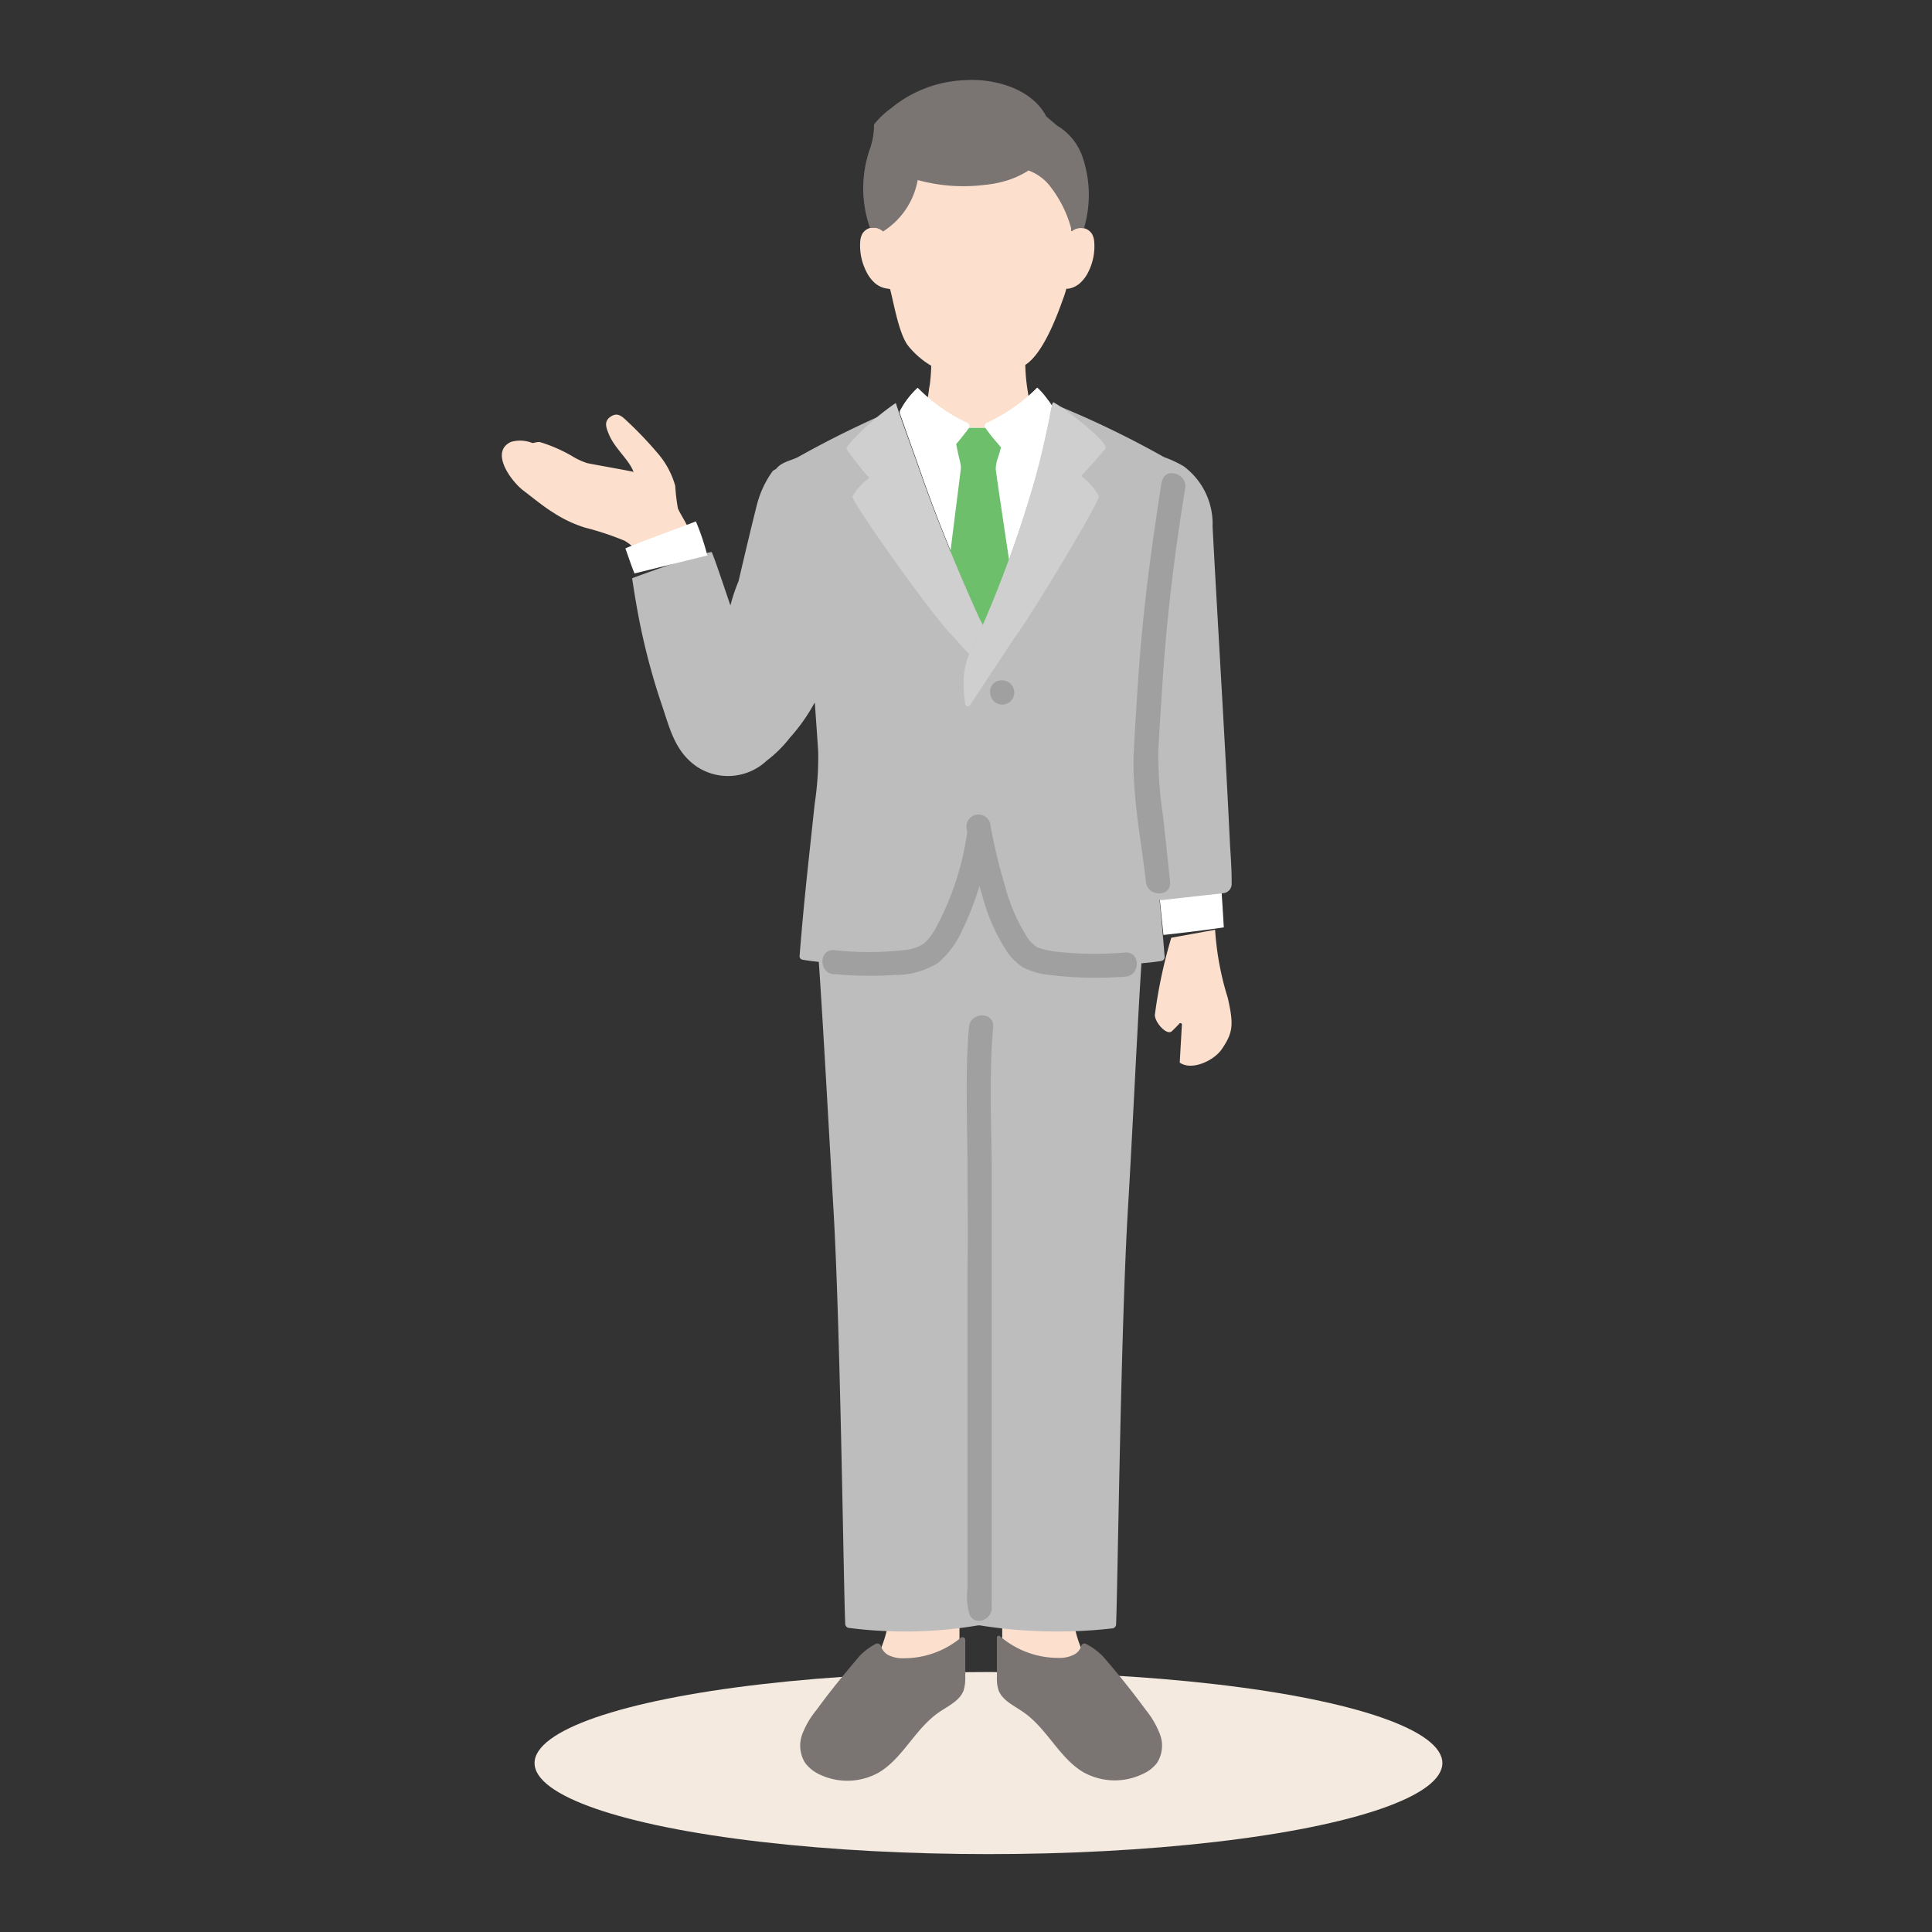 <svg viewBox="0 0 160 160" xmlns="http://www.w3.org/2000/svg"><rect x="0" y="0" width="160" height="160" fill="#333333" stroke="none"/><ellipse cx="81.86" cy="146.01" fill="#f4eae0" rx="37.59" ry="7.54"/><path d="m88.73 19.15a1.15 1.15 0 0 1 .93-.27 1.09 1.09 0 0 1 .79.52 1.6 1.6 0 0 1 .17.63 4.72 4.72 0 0 1 -.48 2.47 3 3 0 0 1 -.76 1 1.93 1.93 0 0 1 -.91.41h-.16c-.07.28-.16.52-.2.65-.25.66-1.53 4.61-3.2 5.66a14.9 14.9 0 0 0 .19 2.1c.11.63.08 1.19 1 1.5l1.16.53s-1.32 3.24-5.83 3.24a6.44 6.44 0 0 1 -6-3.55l.43-.16.17-.06c.83-.32.79-.87.9-1.49 0-.16.06-.34.08-.54.06-.48.1-1 .11-1.5a7.07 7.07 0 0 1 -1.9-1.64c-.8-1-1.24-3.78-1.51-4.71l-.3-.05a1.93 1.93 0 0 1 -.91-.41 3 3 0 0 1 -.76-1 4.72 4.72 0 0 1 -.5-2.48 1.6 1.6 0 0 1 .17-.63 1.09 1.09 0 0 1 .79-.52 1.15 1.15 0 0 1 .93.27s-.09-6.52 7.63-6.52c8.06.03 7.97 6.55 7.97 6.55z" fill="#fce0cd"/><path d="m86.69 33a5.6 5.6 0 0 0 -.79-.9 14.4 14.4 0 0 1 -4.11 2.9.3.3 0 0 0 -.21.17.32.32 0 0 0 0 .23h-1.36a.37.37 0 0 0 0-.23.33.33 0 0 0 -.21-.17 14.13 14.13 0 0 1 -4.01-2.88 6.9 6.9 0 0 0 -1.44 1.94l-.06.11c.43 1.26 1.1 3.08 1.85 5.23 1.54 4.41 3.65 9.34 4.79 11.79l.29.63a105.77 105.77 0 0 0 4.18-11.61c.73-2.47 1.29-5.3 1.53-6.59a5.69 5.69 0 0 0 -.45-.62z" fill="#fff"/><path d="m53 46a3.76 3.76 0 0 0 -1.28-1.22 23.92 23.92 0 0 0 -3.29-1.09 10.59 10.59 0 0 1 -2.64-1.26c-.76-.46-1.78-1.3-2.48-1.83-1-.78-2.76-3.18-1-4a2.7 2.7 0 0 1 1.78.09c.15 0 .41-.12.65-.07a12.47 12.47 0 0 1 2.65 1.16 5.72 5.72 0 0 0 1.23.57c.47.11 3 .54 3.85.73l-.06-.14c-.41-.94-1.51-1.84-1.97-2.94-.24-.58-.45-1.09.11-1.48s.92-.08 1.32.3a31 31 0 0 1 2.54 2.65 7 7 0 0 1 1.51 2.77 16.28 16.28 0 0 0 .22 1.86c.16.39.57 1 .86 1.62z" fill="#fce0cd"/><path d="m97 77.66a40.52 40.52 0 0 0 -1.36 6.4c0 .61 1 1.75 1.42 1.33.15-.14.42-.41.62-.63a.12.12 0 0 1 .2.09l-.18 3.15c1 .7 2.81-.16 3.46-1.08 1-1.44 1-2.12.52-4.28a23.93 23.93 0 0 1 -1.05-5.64z" fill="#fce0cd"/><path d="m101.11 73c.11 1.68.21 3.17.24 3.8-1.64.26-5 .63-5 .63l-.41-4z" fill="#fff"/><path d="m88.81 132.93a9.47 9.47 0 0 0 1.07 4.3l-2.35.68-4.53-.81v-3.85z" fill="#fce0cd"/><path d="m73.69 132.93a9.47 9.47 0 0 1 -1.07 4.3l2.6.38 4.24-.51v-3.85z" fill="#fce0cd"/><path d="m66.72 146.05-.1-.15a2.71 2.71 0 0 1 -.18-2.28 7.25 7.25 0 0 1 1.17-2c1.12-1.54 2.32-3 3.57-4.47a5.21 5.21 0 0 1 1.32-1 .31.31 0 0 1 .46.18 1.29 1.29 0 0 0 .54.7 2.59 2.59 0 0 0 1.32.3 7.38 7.38 0 0 0 4.74-1.69.23.23 0 0 1 .38.18v3.06a3.52 3.52 0 0 1 -.14 1.12c-.32.85-1.26 1.27-2 1.78-2 1.35-3 3.8-5 5a5.33 5.33 0 0 1 -4.91.18 3.17 3.17 0 0 1 -1.17-.91z" fill="#7a7473"/><path d="m82.8 75.41a38.3 38.3 0 0 1 -1.67-6.26l-.06.24v.25a33.63 33.63 0 0 1 -1.7 5.74c-4.74 0-9.27-.09-11.89-.13.46 5.32 1.02 15.85 1.52 24.49.6 9.89.85 31.45 1 34.76a.35.35 0 0 0 .25.31 36.29 36.29 0 0 0 10.73-.2h.19a40.48 40.48 0 0 0 11 .24.35.35 0 0 0 .26-.32c.14-3.31.39-24.86 1-34.75.51-8.56.92-18.84 1.42-24.21-2.69-.08-7.27-.12-12.05-.16z" fill="#bdbdbd"/><path d="m95.78 146.05.1-.15a2.67 2.67 0 0 0 .18-2.28 7.47 7.47 0 0 0 -1.16-2q-1.7-2.31-3.58-4.47a5.61 5.61 0 0 0 -1.36-1 .27.27 0 0 0 -.41.16 1.23 1.23 0 0 1 -.55.69 2.59 2.59 0 0 1 -1.32.3 7.39 7.39 0 0 1 -4.86-1.79.15.15 0 0 0 -.26.12v3.22a3.25 3.25 0 0 0 .13 1.12c.32.85 1.26 1.27 2 1.78 2 1.35 3 3.8 5 5a5.33 5.33 0 0 0 4.91.18 3.09 3.09 0 0 0 1.18-.88z" fill="#7a7473"/><path d="m80.25 85.05c-.32 3.65-.15 7.39-.13 11 0 3.09.06 6.17 0 9.26v21.85 4.43a5.44 5.44 0 0 0 .17 2.13c.57 1.16 2.3.14 1.73-1 .3.62.12.44.11 0s0-.81 0-1.22c0-1.28 0-2.56 0-3.84q0-5.64 0-11.27c0-6.31 0-12.62 0-18.93 0-4.11-.24-8.31.12-12.41.11-1.28-1.89-1.28-2 0z" fill="#a0a0a0"/><path d="m78.58 46.74c.44-3.57 1-7.91 1-8a2.62 2.62 0 0 0 -.09-.56l-.06-.26c-.2-.83-.32-1.66-.53-2.49h4.42c-.29.88-.35 1.49-.64 2.37a3.51 3.51 0 0 0 -.22 1c0 .2.64 4.44 1.16 7.94 0 .35.45 4.21.45 4.21l-2.87 2.43-3.13-2.51z" fill="#6dbf6b"/><path d="m84.17 38.55a23.14 23.14 0 0 0 3.16-4.49 6.86 6.86 0 0 0 -1.43-1.94 14.4 14.4 0 0 1 -4.11 2.88.3.3 0 0 0 -.21.17.32.32 0 0 0 0 .23 12.74 12.74 0 0 0 .85 1.1z" fill="#fff"/><path d="m77.67 38.55a23.58 23.58 0 0 1 -3.16-4.49 6.9 6.9 0 0 1 1.49-1.94 14.13 14.13 0 0 0 4.06 2.88.33.33 0 0 1 .21.17.37.37 0 0 1 0 .23c-.06.11-.41.56-.85 1.1z" fill="#fff"/><path d="m52.8 50.62a54.91 54.91 0 0 0 2 7.73c.66 1.91 1.07 3.94 3 5.2a4.68 4.68 0 0 0 5.69-.55 10.28 10.28 0 0 0 1.93-1.91 15 15 0 0 0 2-2.82l.06-.08c.14 2 .25 3.57.28 4.09a25.59 25.59 0 0 1 -.29 4.28c-.51 4.81-.87 7.8-1.25 12.59a.29.29 0 0 0 .25.33c2.37.42 8.17.61 10.14-.28 2.28-1 4-7.24 4.47-9.84l.07-.19c.82 4.38 2.38 9.46 4.43 10.21s8.12.62 10.61.2a.33.33 0 0 0 .26-.34c-.14-1.75-.28-3.26-.42-4.7h.2l5.1-.57a.77.77 0 0 0 .67-.81c0-.65 0-1.22-.13-3.1-.42-8.74-1-18-1.45-26.45a5.93 5.93 0 0 0 -2.4-5 9.48 9.48 0 0 0 -1.61-.75 79.93 79.93 0 0 0 -9.26-4.45 55.42 55.42 0 0 1 -1.58 6.83 106.33 106.33 0 0 1 -4.18 11.61l-.29-.63c-1.1-2.48-3.26-7.41-4.8-11.82-.82-2.35-1.55-4.31-2-5.57a81.66 81.66 0 0 0 -8.17 4c-.61.33-1.4.41-1.85 1a3.43 3.43 0 0 0 -.28.17 8.26 8.26 0 0 0 -1.34 2.9c-.35 1.37-.92 3.76-1.5 6.24a14.36 14.36 0 0 0 -.67 2c-.68-2-1.35-4-1.55-4.42-.57 0-5.67 1.81-6.59 2.17.11.72.25 1.64.45 2.73z" fill="#bdbdbd"/><path d="m52.55 47.49c-.2-.44-.59-1.63-.76-2.07.79-.38 5.26-2 5.84-2.24a20.46 20.46 0 0 1 .95 2.82z" fill="#fff"/><path d="m70.36 36.72a22.41 22.41 0 0 1 3.71-3.27l.12-.07c.38 1.23 1.19 3.37 2.11 6 1.54 4.41 3.65 9.34 4.79 11.79l.31.59c-.23.53-.46 1-.66 1.42s-.34.67-.49 1l-1.35-1.5c-1.56-1.5-8.38-11.1-8.3-11.57a4.75 4.75 0 0 1 1.4-1.53 23.59 23.59 0 0 1 -1.87-2.35c-.08-.07.02-.23.23-.51z" fill="#cfcfcf"/><g fill="#a0a0a0"><path d="m82 57.35a.92.92 0 0 1 1-1 1 1 0 1 1 -1 1z"/><path d="m96.2 39.93c-.84 5.36-1.56 10.67-1.92 16.07-.14 2-.27 4.07-.38 6.11-.19 3.6.6 7.34 1 10.92.13 1.27 2.13 1.28 2 0q-.28-2.74-.59-5.5a33.29 33.29 0 0 1 -.38-5.37c.1-2 .23-3.9.36-5.85.35-5.34 1-10.58 1.86-15.87.2-1.26-1.73-1.8-1.92-.53z"/><path d="m93.2 78.88a29.12 29.12 0 0 1 -5.83-.08 7.78 7.78 0 0 1 -.94-.18l-.43-.13c-.29-.1.06.05-.14-.06a3 3 0 0 1 -.91-1 15.31 15.31 0 0 1 -1.72-4.06 44.38 44.38 0 0 1 -1.23-5.18 1 1 0 0 0 -1.23-.7 1 1 0 0 0 -.7 1.23 44.5 44.5 0 0 0 1.32 5.59 15.45 15.45 0 0 0 2 4.49 4.51 4.51 0 0 0 1.4 1.35 6.1 6.1 0 0 0 2.13.59 31.27 31.27 0 0 0 6.27.14c1.27-.08 1.28-2.08 0-2z"/></g><path d="m86.9 34.64c-.3 1.46-.77 3.62-1.34 5.57a94.65 94.65 0 0 1 -4.82 13 6.34 6.34 0 0 0 -.94 3.35c0 .17 0 .81.13 1.74a.22.22 0 0 0 .4.1l3.67-5.56c1.18-1.5 7.11-11.3 7-11.76a5 5 0 0 0 -1.46-1.65c.56-.6 1.61-1.8 2-2.26s-3.13-3.16-4-3.68l-.32-.19c-.12.3-.22.77-.32 1.34z" fill="#cfcfcf"/><path d="m69.07 80.67a31.67 31.67 0 0 0 5.06.07 6.59 6.59 0 0 0 3.56-1 7.54 7.54 0 0 0 2-2.71 25.25 25.25 0 0 0 1.43-3.68 32.82 32.82 0 0 0 .88-3.69c.24-1.26-1.69-1.8-1.93-.53a23.65 23.65 0 0 1 -2.65 7.87 7.57 7.57 0 0 1 -.43.63 3.17 3.17 0 0 1 -.3.34s-.31.27-.19.18a3.59 3.59 0 0 1 -1.68.54 27 27 0 0 1 -5.75 0c-1.28-.09-1.28 1.91 0 2z" fill="#a0a0a0"/><path d="m87.54 10.4a4.81 4.81 0 0 1 2.13 2.66 9.69 9.69 0 0 1 .1 5.84h-.11a1.12 1.12 0 0 0 -.89.25 9.81 9.81 0 0 0 -1.72-3.61 4 4 0 0 0 -1.87-1.42 7.84 7.84 0 0 1 -1.49.73 9.1 9.1 0 0 1 -2.13.46 14.27 14.27 0 0 1 -5.56-.4 6.37 6.37 0 0 1 -2.87 4.26 1.16 1.16 0 0 0 -1-.29h-.08a9.87 9.87 0 0 1 0-6.57 5.89 5.89 0 0 0 .33-2 6.78 6.78 0 0 1 1.37-1.31 10.2 10.2 0 0 1 6.16-2.36c2.2-.16 5.46.57 6.74 3z" fill="#7a7473"/></svg>
